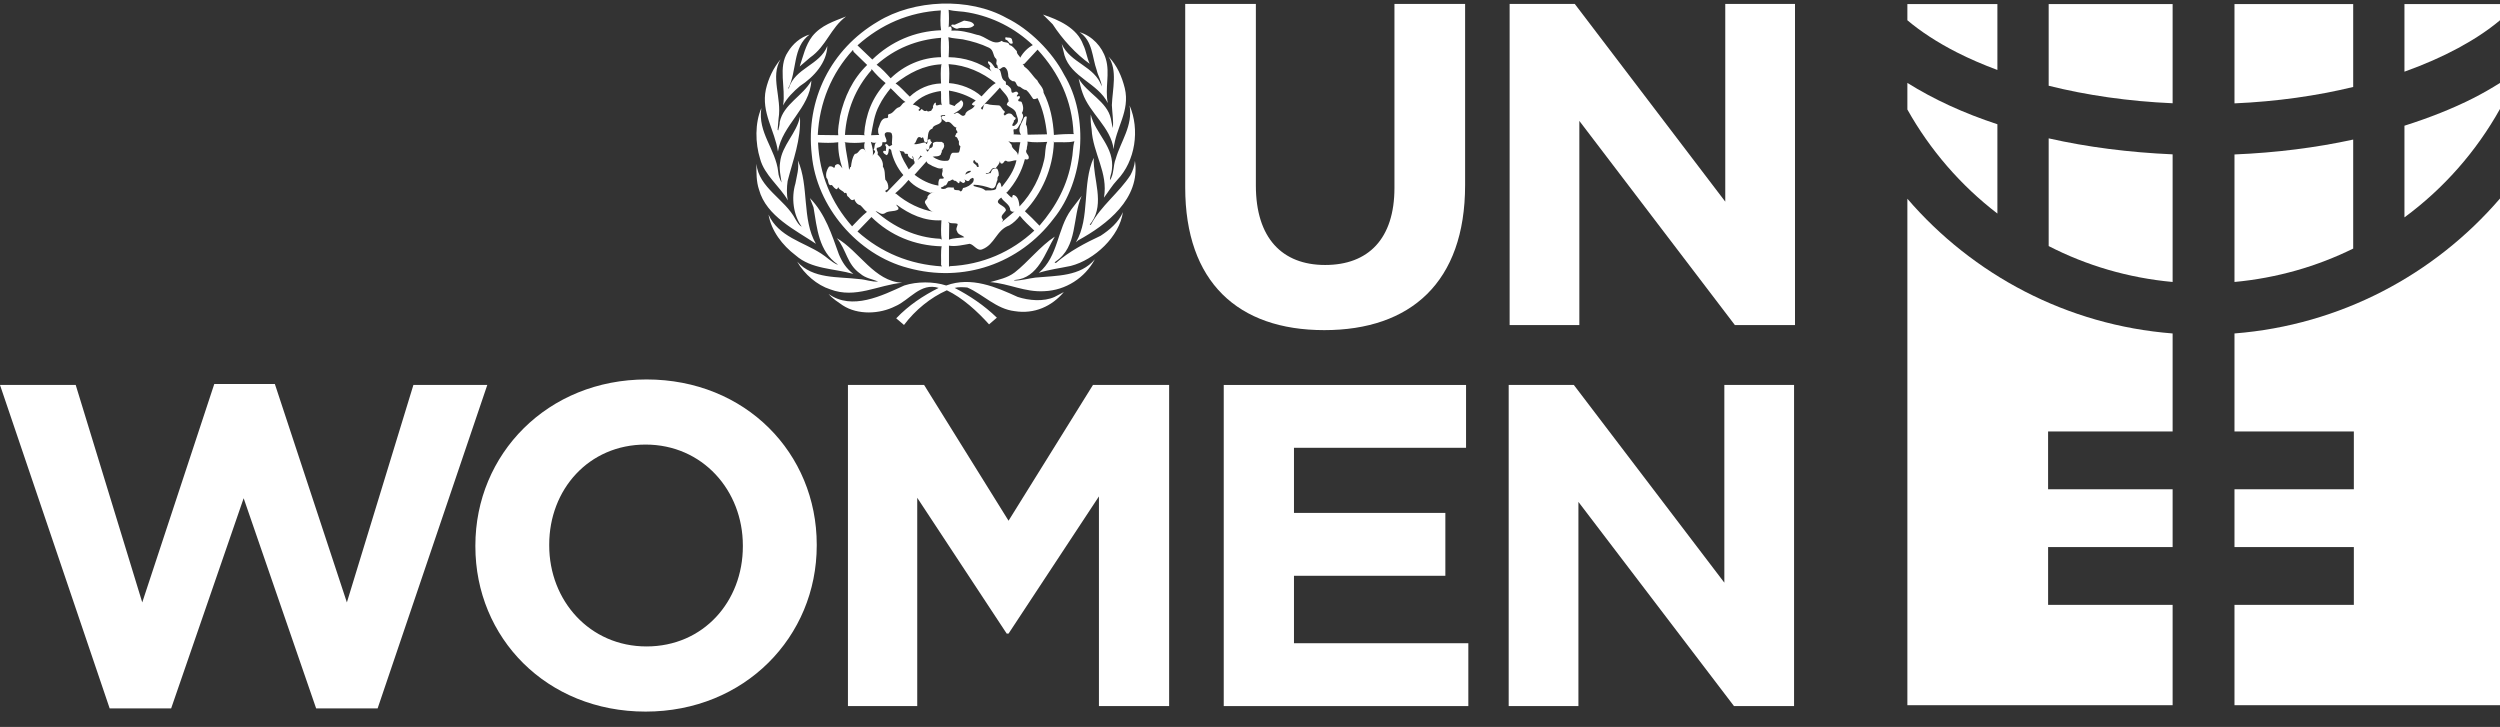 <svg width="141" height="41" viewBox="0 0 141 41" fill="none" xmlns="http://www.w3.org/2000/svg">
<rect x="0" y="0" width="141" height="41" fill="#333333" stroke="none"/>
<path fill-rule="evenodd" clip-rule="evenodd" d="M74.687 18.619C69.821 18.619 66.846 15.902 66.846 10.571V0.22H70.831V10.467C70.831 13.417 72.306 14.945 74.738 14.945C77.171 14.945 78.647 13.47 78.647 10.597V0.22H82.632V10.441C82.632 15.928 79.552 18.619 74.687 18.619Z" fill="white"/>
<path fill-rule="evenodd" clip-rule="evenodd" d="M97.848 18.335L89.075 6.819V18.335H85.143V0.22H88.816L97.305 11.373V0.22H101.238V18.335H97.848Z" fill="white"/>
<path fill-rule="evenodd" clip-rule="evenodd" d="M21.298 39.953H17.83L13.742 28.1L9.653 39.953H6.185L0 21.712H4.27L8.023 33.976L12.085 21.659H15.502L19.564 33.976L23.316 21.712H27.483L21.298 39.953Z" fill="white"/>
<path fill-rule="evenodd" clip-rule="evenodd" d="M41.897 30.766C41.897 27.661 39.62 25.074 36.411 25.074C33.202 25.074 30.976 27.61 30.976 30.714V30.766C30.976 33.871 33.254 36.459 36.463 36.459C39.672 36.459 41.897 33.923 41.897 30.817V30.766ZM36.411 40.134C30.822 40.134 26.811 35.967 26.811 30.817V30.766C26.811 25.617 30.874 21.401 36.463 21.401C42.053 21.401 46.064 25.565 46.064 30.714V30.766C46.064 35.916 42.001 40.134 36.411 40.134Z" fill="white"/>
<path fill-rule="evenodd" clip-rule="evenodd" d="M61.98 39.823V27.997L56.882 35.735H56.778L51.732 28.075V39.823H47.824V21.712H52.12L56.882 29.369L61.643 21.712H65.939V39.823H61.98Z" fill="white"/>
<path fill-rule="evenodd" clip-rule="evenodd" d="M69.019 39.823V21.712H82.685V25.255H72.98V28.928H81.518V32.474H72.98V36.278H82.814V39.823H69.019Z" fill="white"/>
<path fill-rule="evenodd" clip-rule="evenodd" d="M97.797 39.823L89.023 28.307V39.823H85.09V21.712H88.765L97.253 32.862V21.712H101.185V39.823H97.797Z" fill="white"/>
<path fill-rule="evenodd" clip-rule="evenodd" d="M57.399 16.747C56.187 16.195 54.784 15.578 53.366 16.102C52.651 15.87 51.715 15.87 50.999 16.102C49.752 16.67 48.051 17.527 46.732 16.578C46.981 16.876 47.249 17.017 47.533 17.224C48.385 17.774 49.61 17.72 50.489 17.273C51.297 16.933 51.914 15.918 52.941 16.238C52.069 16.676 51.269 17.202 50.546 17.953L50.985 18.328C51.621 17.485 52.48 16.783 53.402 16.372C54.295 16.804 55.11 17.549 55.783 18.294L56.223 17.917C55.515 17.23 54.692 16.676 53.842 16.238C54.062 16.18 54.331 16.195 54.558 16.216C55.478 16.62 56.187 17.428 57.229 17.549C58.335 17.726 59.321 17.279 60.001 16.471L59.477 16.747C58.859 17.025 58.031 16.953 57.399 16.747ZM47.194 13.431C47.74 14.068 47.761 14.912 48.52 15.435C48.81 15.691 49.199 15.741 49.526 15.876C49.164 15.911 48.83 15.763 48.469 15.741C47.249 15.593 45.854 15.749 44.961 14.757C45.365 15.465 46.08 16.083 46.832 16.322C48.249 16.86 49.533 16.069 50.886 15.947C49.312 15.876 48.462 14.161 47.194 13.431ZM59.491 13.345C58.676 13.877 57.974 14.784 57.229 15.366C56.819 15.678 56.329 15.77 55.847 15.911C56.911 15.99 57.797 16.493 58.91 16.422C60.1 16.372 61.191 15.678 61.751 14.622C60.93 15.6 59.611 15.542 58.399 15.656C57.996 15.707 57.597 15.826 57.194 15.826C57.209 15.813 57.221 15.784 57.243 15.791C58.569 15.678 58.945 14.239 59.491 13.345ZM53.467 12.494L53.536 12.615L53.522 13.516C53.786 13.417 54.146 13.424 54.388 13.381C54.246 13.24 54.034 13.253 53.976 13.041C53.877 12.899 54.019 12.751 54.01 12.63C53.842 12.551 53.587 12.652 53.467 12.494ZM49.15 12.241L48.362 13.055C49.71 14.26 51.318 14.912 53.126 15.025L53.077 14.941C53.09 14.585 53.048 14.21 53.111 13.87L53.097 13.892C51.587 13.85 50.212 13.289 49.15 12.241ZM57.52 12.169C57.364 12.382 57.152 12.58 56.925 12.714C56.187 12.97 56.117 13.792 55.394 14.063C55.11 14.175 54.948 13.807 54.692 13.75C54.309 13.813 53.912 13.919 53.522 13.856V15.046L53.572 15.012C55.401 14.933 57.053 14.21 58.335 13.007C58.044 12.729 57.732 12.445 57.52 12.169ZM50.56 11.538C50.56 11.659 50.724 11.665 50.659 11.815C50.418 11.964 50.128 11.857 49.894 12.035C49.68 12.149 49.505 11.9 49.383 11.915C50.418 12.807 51.631 13.402 53.026 13.466L53.111 13.516C53.055 13.177 53.077 12.779 53.097 12.424C52.147 12.481 51.291 12.085 50.56 11.538ZM50.44 11.404L50.524 11.51L50.44 11.404ZM45.677 11.17L45.882 11.694C46.08 12.871 46.173 14.168 47.244 14.912L47.228 14.927C46.882 14.777 46.62 14.487 46.307 14.296C45.301 13.644 43.912 13.354 43.345 12.105C43.5 13.019 44.125 13.835 44.875 14.402C45.776 15.195 47.03 15.133 48.13 15.45C47.725 15.139 47.498 14.784 47.314 14.346C46.91 13.231 46.555 12.07 45.677 11.17ZM56.464 11.135V11.148C55.932 11.524 56.718 11.538 56.734 11.864C56.655 12.02 56.372 12.177 56.55 12.361C56.605 12.424 56.521 12.474 56.499 12.531L57.229 11.915C57.137 11.978 57.024 11.936 56.974 11.85C56.982 11.531 56.599 11.39 56.464 11.135ZM61.007 11.05L60.411 11.829C59.611 12.936 59.703 14.445 58.59 15.387C59.164 15.202 59.795 15.125 60.39 14.998C61.73 14.657 63.142 13.338 63.332 11.964C63.091 12.537 62.588 12.963 62.077 13.296C61.2 13.708 60.306 14.175 59.561 14.826H59.477L59.527 14.757C60.809 13.905 60.462 12.26 61.007 11.05ZM51.24 10.149C51.014 10.425 50.744 10.688 50.476 10.914H50.524C51.149 11.454 51.934 11.829 52.672 11.95C52.402 11.915 52.297 11.652 52.176 11.454C52.106 11.29 52.353 11.255 52.311 11.085C52.402 10.936 52.545 10.851 52.722 10.831C52.637 10.844 52.55 10.858 52.467 10.878C52.02 10.731 51.567 10.531 51.24 10.149ZM54.861 10.029C54.784 10.07 54.72 10.07 54.679 10.164C54.586 10.285 54.472 10.157 54.388 10.113C54.415 10.149 54.479 10.234 54.401 10.285C54.309 10.383 54.224 10.241 54.132 10.213C54.083 10.524 53.969 10.128 53.806 10.199C53.736 10.022 53.614 10.234 53.502 10.213C53.416 10.285 53.409 10.49 53.246 10.469C53.21 10.568 53.077 10.531 53.062 10.603C53.14 10.695 53.246 10.651 53.331 10.637C53.467 10.517 53.635 10.595 53.792 10.575C53.778 10.831 54.075 10.637 54.167 10.795C54.274 10.788 54.274 10.681 54.316 10.603C54.536 10.568 54.764 10.433 54.884 10.262C54.912 10.199 54.955 10.064 54.861 10.029ZM54.458 9.858C54.543 9.744 54.728 9.766 54.764 9.639C54.606 9.611 54.437 9.723 54.458 9.858ZM52.261 9.094L51.581 9.858C51.97 10.157 52.424 10.39 52.928 10.469C52.92 10.333 52.92 10.199 52.991 10.093C53.062 10.05 53.168 10.113 53.233 10.044C53.225 9.979 53.183 9.979 53.147 9.922C53.105 9.823 53.147 9.732 53.16 9.668C53.188 9.618 53.105 9.505 53.197 9.468C52.976 9.575 52.779 9.427 52.587 9.363C52.48 9.278 52.289 9.257 52.261 9.094ZM56.819 9.107C56.613 8.952 56.655 9.248 56.478 9.228C56.414 9.214 56.4 9.135 56.394 9.07C56.379 9.235 56.252 9.354 56.159 9.482C55.832 9.39 55.918 9.852 55.592 9.752C55.635 9.881 55.777 9.732 55.847 9.774C55.905 9.744 55.889 9.688 55.918 9.653C55.954 9.519 56.117 9.468 56.244 9.519C56.316 9.632 56.336 9.774 56.329 9.908C56.252 9.965 56.252 10.057 56.259 10.149C56.159 10.312 56.201 10.66 55.905 10.624C55.592 10.51 55.252 10.425 54.912 10.417V10.49C55.139 10.575 55.394 10.575 55.578 10.744C55.777 10.723 56.025 10.774 56.174 10.66C56.196 10.517 56.252 10.39 56.344 10.285C56.471 10.297 56.443 10.469 56.499 10.555C56.875 10.078 57.201 9.626 57.329 9.043C57.145 9.03 57.011 9.135 56.819 9.107ZM44.997 9.043C45.081 9.511 44.932 9.922 44.862 10.347C44.619 11.162 44.741 12.12 45.217 12.785C45.06 12.708 44.961 12.524 44.862 12.361C44.273 11.234 42.793 10.595 42.664 9.242C42.657 9.732 42.657 10.249 42.806 10.688C43.218 12.206 44.891 12.985 46.017 13.75C45.217 12.368 45.642 10.49 44.997 9.043ZM54.932 9.023C54.778 9.242 55.082 9.228 55.103 9.412C55.139 9.412 55.18 9.427 55.203 9.398C55.18 9.32 55.189 9.235 55.118 9.178C54.997 9.178 54.997 9.023 54.932 9.023ZM61.686 8.902C61.013 10.356 61.503 12.283 60.682 13.665L60.816 13.551C62.41 12.68 64.331 11.212 64.011 9.07C63.984 9.363 63.891 9.626 63.758 9.874C63.134 10.844 62.071 11.637 61.544 12.644C61.532 12.68 61.483 12.701 61.461 12.666L61.567 12.531C62.318 11.446 61.646 10.113 61.686 8.902ZM51.907 8.768C51.885 8.867 51.807 8.943 51.751 9.023C51.851 8.98 51.907 8.832 52.02 8.838L51.907 8.768ZM50.716 8.477L50.78 8.583C50.864 8.937 51.078 9.235 51.255 9.555L51.581 9.214C51.573 9.172 51.595 9.121 51.567 9.094C51.501 9.008 51.545 8.851 51.461 8.803C51.433 8.881 51.523 8.924 51.482 8.987C51.375 8.943 51.262 8.895 51.206 8.768C51.227 8.604 51.106 8.724 51.019 8.647C51.014 8.47 50.794 8.583 50.716 8.477ZM47.632 8.023L47.669 8.073C47.703 8.583 47.847 9.08 47.888 9.568C47.952 9.526 47.91 9.412 47.994 9.412C48.024 9.172 48.058 8.895 48.214 8.681C48.44 8.674 48.449 8.37 48.689 8.392C48.745 8.434 48.824 8.491 48.844 8.561C48.724 8.42 48.718 8.194 48.774 8.023C48.419 8.073 47.994 8.073 47.632 8.023ZM46.137 8.037C46.215 9.845 46.882 11.425 48.058 12.765C48.321 12.489 48.611 12.177 48.895 11.95C48.752 11.857 48.661 11.694 48.52 11.575C48.342 11.538 48.221 11.369 48.178 11.219C48.186 11.24 48.157 11.255 48.142 11.267C47.98 11.347 47.93 11.148 47.823 11.085C47.725 11.035 47.802 10.809 47.632 10.894C47.533 10.731 47.35 10.744 47.278 10.555L47.208 10.674C47.079 10.667 46.989 10.51 46.917 10.433C46.656 10.51 46.761 10.149 46.611 10.029C46.555 9.803 46.626 9.589 46.746 9.412C46.825 9.341 46.973 9.398 47.002 9.447C47.138 9.497 47.051 9.341 47.123 9.312C47.314 9.15 47.406 9.377 47.512 9.497C47.356 9.043 47.258 8.512 47.278 8.023C46.917 8.073 46.506 8.059 46.137 8.037ZM49.115 8.001C49.192 8.258 49.277 8.534 49.214 8.817C49.214 8.689 49.49 8.561 49.27 8.449C49.355 8.319 49.291 8.051 49.453 8.037C49.327 8.065 49.228 8.065 49.115 8.001ZM57.946 7.986C57.987 8.129 57.903 8.264 57.91 8.412C57.761 8.661 58.101 8.724 58.008 8.958C57.946 9.008 57.882 9.001 57.804 8.973C57.627 9.668 57.279 10.304 56.783 10.858H56.734C56.86 10.936 56.952 11.113 57.095 11.148V11.05C57.123 11.028 57.137 10.979 57.18 10.999C57.456 11.085 57.477 11.467 57.499 11.645C58.221 10.886 58.669 9.987 58.894 9.008C58.974 8.681 58.931 8.285 59.065 8.001C58.697 8.023 58.293 8.044 57.946 7.986ZM59.406 7.966L59.44 8.037C59.376 9.533 58.76 10.9 57.804 11.915C58.072 12.155 58.377 12.468 58.627 12.729C59.568 11.645 60.214 10.425 60.44 9.043C60.519 8.689 60.497 8.306 60.596 7.966C60.249 8.065 59.838 8.001 59.456 8.023L59.406 7.966ZM56.868 7.952L57.059 8.171C57.053 8.42 57.392 8.497 57.413 8.753C57.486 8.518 57.477 8.258 57.549 8.023C57.329 8.001 57.053 8.073 56.868 7.952ZM56.989 7.597H57.073H56.989ZM50.014 7.456C49.752 7.541 50.014 7.789 50 7.952C49.972 8.087 49.837 7.98 49.758 8.037C49.794 8.258 49.61 8.3 49.453 8.342C49.403 8.491 49.569 8.561 49.49 8.704C49.68 8.895 49.829 9.129 49.794 9.398C49.93 9.589 49.894 9.881 49.93 10.128C50.042 10.241 50.106 10.412 50.1 10.589C50.106 10.681 50.007 10.709 49.95 10.744C49.879 10.831 50 10.788 50 10.858L50.95 9.874C50.617 9.491 50.356 8.98 50.256 8.449L50.134 8.377C50.114 8.512 50.121 8.704 50 8.753C49.936 8.696 49.809 8.668 49.809 8.548C49.844 8.47 49.908 8.518 49.965 8.512C49.957 8.449 49.972 8.384 49.979 8.327C50 8.25 49.865 8.194 49.965 8.123C50.049 8.115 50.086 8.214 50.15 8.258L50.32 8.171C50.27 8.009 50.361 7.753 50.304 7.576C50.284 7.434 50.128 7.464 50.014 7.456ZM53.041 6.543L53.062 6.557C53.083 6.663 53.16 6.826 53.062 6.896C52.935 7.067 52.629 7.031 52.587 7.256C52.255 7.358 52.381 7.767 52.275 8.023C52.063 8.073 52.14 7.818 52.042 7.731L51.992 7.796C51.666 7.548 51.729 8.08 51.532 8.123C51.758 8.171 51.95 8.044 52.176 8.037C52.189 8.065 52.247 8.08 52.226 8.123H52.261C52.311 8.073 52.318 8.009 52.311 7.937C52.332 7.867 52.417 7.824 52.48 7.867C52.46 7.937 52.509 7.995 52.566 8.023L52.445 8.194C52.381 8.264 52.46 8.456 52.297 8.449C52.261 8.456 52.232 8.426 52.247 8.392H52.211L52.297 8.548C52.397 8.54 52.374 8.362 52.502 8.342C52.616 8.314 52.629 8.179 52.616 8.073C52.764 7.944 52.949 8.023 53.111 8.001C53.153 8.044 53.253 8.059 53.233 8.137C53.296 8.264 53.188 8.407 53.111 8.512C53.147 8.583 53.062 8.639 53.062 8.716C52.928 8.859 52.779 8.795 52.602 8.838C52.829 8.993 53.07 9.094 53.366 9.07C53.651 9.094 53.516 8.731 53.721 8.618C53.842 8.604 53.949 8.633 54.083 8.596C54.139 8.491 54.146 8.362 54.167 8.243C54.046 8.186 54.09 8.065 54.083 7.966C54.01 7.88 54.019 7.725 53.877 7.711C53.849 7.633 53.933 7.597 53.926 7.527C54.139 7.449 53.813 7.321 53.949 7.2C53.707 7.159 53.651 6.776 53.353 6.896C53.282 6.796 53.097 6.753 53.097 6.605C53.118 6.5 53.36 6.543 53.331 6.557C53.316 6.535 53.29 6.52 53.296 6.492C53.205 6.485 53.097 6.492 53.041 6.543ZM42.941 6.095C42.573 6.946 42.593 8.073 42.87 8.958C43.111 9.874 43.983 10.51 44.436 11.304C44.358 10.972 44.373 10.555 44.422 10.213C44.72 9.03 45.187 7.889 45.117 6.578C44.939 7.52 44.096 8.186 43.997 9.157C43.934 9.555 44.032 9.944 44.081 10.297C43.991 10.12 43.904 9.916 43.891 9.688C43.749 8.412 42.721 7.477 42.941 6.095ZM63.708 5.946C63.905 7.095 63.212 7.96 62.927 8.958C62.772 9.341 62.835 9.83 62.603 10.164C62.588 9.972 62.694 9.788 62.709 9.581C62.885 8.3 61.772 7.541 61.518 6.457C61.503 6.747 61.524 7.023 61.567 7.286C61.632 8.639 62.517 9.738 62.262 11.148C62.517 10.814 62.709 10.475 63.013 10.149C64.034 9.086 64.296 7.307 63.708 5.946ZM53.062 5.132C52.467 5.217 51.907 5.437 51.482 5.897C51.621 5.925 51.765 5.981 51.871 6.08C51.907 6.151 51.807 6.16 51.8 6.201C51.892 6.336 51.899 6.174 51.992 6.151C52.078 6.238 52.154 6.301 52.275 6.238C52.339 6.343 52.438 6.243 52.516 6.252C52.545 6.166 52.665 6.095 52.616 5.996C52.658 5.918 52.679 5.791 52.786 5.791C52.722 6.124 53.034 5.791 53.126 5.946C53.034 5.705 53.105 5.373 53.062 5.132ZM53.522 5.11L53.551 5.876L53.842 5.981C53.926 5.832 54.083 5.797 54.182 5.67C54.274 5.628 54.274 5.741 54.316 5.777C54.374 6.124 53.99 6.279 53.778 6.42H53.863C54.083 6.194 54.21 6.704 54.437 6.471C54.479 6.18 54.891 6.215 54.983 5.925C54.912 5.996 54.877 5.918 54.813 5.897C54.833 5.797 54.968 5.734 55.033 5.67C54.572 5.385 54.068 5.195 53.522 5.11ZM50.233 4.975C49.993 5.273 49.758 5.599 49.589 5.946C49.312 6.457 49.235 7.043 49.129 7.626L49.589 7.611C49.511 7.52 49.526 7.392 49.526 7.272C49.632 7.043 49.675 6.64 50.014 6.663C50.178 6.627 50.007 6.5 50.134 6.436C50.376 6.4 50.44 6.174 50.645 6.067C50.837 6.045 50.878 5.777 51.07 5.755C50.744 5.529 50.524 5.244 50.233 4.975ZM56.394 4.94C56.066 5.323 55.641 5.726 55.322 6.095C55.344 6.144 55.401 6.201 55.408 6.18C55.493 6.073 55.429 5.804 55.663 5.861C55.897 5.94 56.102 5.918 56.358 5.946C56.499 6.024 56.521 6.194 56.648 6.266C56.706 6.328 56.627 6.386 56.599 6.436C56.627 6.465 56.655 6.492 56.67 6.52C56.741 6.457 56.84 6.371 56.974 6.407C57.109 6.415 57.145 6.605 57.266 6.627C57.322 6.698 57.229 6.769 57.18 6.796C57.209 6.932 57.053 6.974 57.109 7.103C57.18 7.115 57.25 7.08 57.279 7.031C57.549 6.833 57.337 6.578 57.293 6.336C57.186 6.116 56.959 6.073 56.783 5.911C56.791 5.84 56.832 5.763 56.889 5.726C56.883 5.416 56.564 5.202 56.394 4.94ZM49.15 3.885V3.955C48.249 4.982 47.747 6.222 47.655 7.611C48.024 7.62 48.426 7.597 48.774 7.626L48.739 7.576C48.81 6.479 49.199 5.478 49.95 4.686C49.653 4.444 49.377 4.167 49.15 3.885ZM53.502 3.616C53.559 3.947 53.543 4.337 53.522 4.686C54.182 4.735 54.884 5.004 55.359 5.437C55.606 5.181 55.883 4.84 56.159 4.686C55.38 4.068 54.507 3.685 53.502 3.616ZM53.097 3.6L53.062 3.629C52.083 3.685 51.269 4.119 50.51 4.706C50.801 4.898 51.034 5.195 51.311 5.45C51.786 4.997 52.417 4.726 53.077 4.706C53.055 4.38 53.041 3.947 53.097 3.6ZM44.025 3.345C43.615 3.835 43.339 4.421 43.195 5.045C42.92 6.35 43.706 7.358 43.876 8.548C44.104 7.053 45.677 6.11 45.761 4.549C45.301 5.394 44.181 5.883 43.977 6.882C43.977 7.043 43.927 7.2 43.891 7.358L43.856 7.321L43.912 6.677C44.104 5.521 43.43 4.33 44.025 3.345ZM62.517 3.189C63.04 3.955 62.744 5.031 62.709 5.925C62.728 6.358 62.801 6.789 62.772 7.222C62.709 7.053 62.694 6.867 62.652 6.691C62.44 5.719 61.297 5.244 60.836 4.429C60.907 4.706 60.957 4.982 61.057 5.244C61.454 6.393 62.644 7.167 62.808 8.412C62.914 7.222 63.75 6.272 63.438 4.975C63.276 4.324 63.005 3.685 62.517 3.189ZM48.142 2.921L48.108 2.814C46.895 4.133 46.215 5.797 46.122 7.611L47.278 7.626C47.236 7.256 47.336 6.902 47.378 6.543C47.624 5.472 48.086 4.459 48.908 3.664L48.142 2.921ZM58.519 2.799L57.775 3.6L57.655 3.616C57.754 3.616 57.726 3.729 57.789 3.77C58.101 3.99 58.242 4.302 58.505 4.536C58.605 4.776 58.859 4.934 58.859 5.23C59.228 5.946 59.398 6.789 59.44 7.611C59.809 7.569 60.227 7.555 60.583 7.562L60.546 7.527C60.475 5.685 59.724 4.111 58.519 2.799ZM49.44 3.651C49.724 3.849 50 4.159 50.233 4.416C50.985 3.685 51.992 3.239 53.077 3.225C53.055 2.87 53.055 2.487 53.077 2.132C51.7 2.239 50.468 2.736 49.44 3.651ZM56.734 2.098C56.677 2.112 56.698 2.204 56.718 2.239C56.904 2.253 56.904 2.565 57.123 2.438L57.073 2.219C57.018 2.076 56.826 2.148 56.734 2.098ZM53.487 2.098C53.543 2.452 53.522 2.877 53.502 3.225C54.401 3.239 55.252 3.516 55.954 4.04C55.889 4.005 55.805 3.863 55.818 3.77H55.847C55.862 3.643 55.67 3.587 55.733 3.458C55.905 3.473 56.031 3.707 56.123 3.835C56.613 3.828 56.329 4.407 56.698 4.584C56.783 4.628 56.67 4.805 56.805 4.791C56.919 4.884 57.059 4.982 57.038 5.132C57.08 5.385 57.285 5.052 57.399 5.217C57.499 5.295 57.329 5.344 57.35 5.437C57.413 5.464 57.471 5.373 57.52 5.45C57.541 5.536 57.477 5.571 57.434 5.62C57.392 5.769 57.569 5.685 57.619 5.755C57.698 5.925 57.761 6.18 57.633 6.371C57.81 6.562 57.605 6.761 57.569 6.946C57.443 7.067 57.421 7.35 57.18 7.286C57.123 7.385 57.215 7.499 57.158 7.576L57.584 7.597C57.343 7.256 57.655 6.932 57.754 6.627C57.804 6.605 57.868 6.5 57.91 6.605C57.888 6.747 57.875 6.902 57.86 7.017C57.967 7.179 57.924 7.407 57.96 7.597L59.051 7.576C58.974 6.855 58.824 6.16 58.519 5.536C58.441 5.564 58.35 5.62 58.265 5.571C58.143 5.407 58.044 5.209 57.875 5.075C57.732 5.075 57.633 4.961 57.52 4.89C57.272 4.898 57.364 4.536 57.123 4.584C56.994 4.522 56.904 4.459 56.868 4.31C56.86 4.139 56.846 3.926 56.682 3.799C56.592 3.749 56.507 3.812 56.443 3.87C56.308 3.955 56.252 3.806 56.259 3.699C56.109 3.587 56.266 3.458 56.187 3.324C55.975 3.154 56.074 2.835 55.783 2.693C55.316 2.467 54.819 2.325 54.302 2.219C54.034 2.176 53.742 2.169 53.487 2.098ZM44.436 2.933C43.862 3.778 44.329 4.947 44.166 5.946C44.373 5.536 44.77 5.146 45.117 4.854C45.918 4.337 46.635 3.516 46.662 2.594C46.237 3.685 44.832 3.828 44.486 4.99H44.45C44.968 4.025 44.678 2.665 45.662 1.948C45.145 2.098 44.706 2.481 44.436 2.933ZM60.887 1.815C61.638 2.311 61.589 3.225 61.858 3.969C61.928 4.281 62.12 4.564 62.14 4.876C61.737 3.707 60.376 3.578 59.88 2.474L60.036 3.119C60.418 4.373 61.913 4.678 62.481 5.813C62.305 4.99 62.615 4.133 62.368 3.324C62.162 2.629 61.589 2.02 60.887 1.815ZM54.374 1.162L53.863 1.388C53.806 1.418 53.629 1.325 53.658 1.474C53.756 1.539 53.856 1.609 53.976 1.623C54.295 1.481 54.679 1.715 54.948 1.418C54.87 1.205 54.586 1.198 54.374 1.162ZM47.718 0.928C47.044 1.198 46.315 1.418 45.811 2.048C45.422 2.558 45.301 3.168 45.103 3.749L45.698 3.239C46.606 2.608 46.839 1.58 47.718 0.928ZM58.824 0.822L59.37 1.368C59.922 2.219 60.696 3.06 61.461 3.6C61.297 3.259 61.263 2.863 61.091 2.522C60.752 1.573 59.696 1.112 58.824 0.822ZM48.362 2.558L49.199 3.359C50.248 2.34 51.595 1.757 53.077 1.707C53.02 1.354 53.041 0.948 53.062 0.588C51.262 0.688 49.696 1.368 48.362 2.558ZM53.502 0.552C53.529 0.836 53.529 1.234 53.502 1.56C53.508 1.509 53.559 1.509 53.587 1.489C53.686 1.524 53.686 1.644 53.658 1.73H53.635C54.146 1.694 54.636 1.821 55.103 1.964C55.592 2.027 56.018 2.616 56.499 2.303C56.635 2.452 56.868 2.311 56.938 2.543C57.123 2.581 57.221 2.765 57.35 2.884C57.337 3.055 57.492 3.133 57.549 3.259V3.239C57.712 2.948 57.967 2.693 58.25 2.543C57.236 1.58 55.996 0.956 54.642 0.708C54.274 0.63 53.863 0.651 53.502 0.552ZM60.014 4.21C61.454 6.583 61.156 10.199 59.419 12.34C57.499 14.877 54.331 15.975 51.206 15.11C48.362 14.367 46.046 11.652 45.783 8.716C45.429 5.607 46.874 2.77 49.505 1.22C51.532 -0.028 54.656 -0.17 56.769 1.013C58.052 1.637 59.342 2.913 60.014 4.21Z" fill="white"/>
<path fill-rule="evenodd" clip-rule="evenodd" d="M126.025 5.83C128.41 5.727 130.671 5.402 132.72 4.905V0.231H126.025V5.83Z" fill="white"/>
<path fill-rule="evenodd" clip-rule="evenodd" d="M139.501 5.532C138.32 6.131 137.007 6.647 135.611 7.09V12.26C137.818 10.637 139.657 8.549 141 6.145V4.678C140.523 4.977 140.028 5.264 139.501 5.532Z" fill="white"/>
<path fill-rule="evenodd" clip-rule="evenodd" d="M132.723 14.018C132.723 14.011 132.72 14.005 132.72 13.999V7.871C130.63 8.329 128.378 8.613 126.025 8.711V15.903C128.41 15.681 130.671 15.031 132.723 14.018Z" fill="white"/>
<path fill-rule="evenodd" clip-rule="evenodd" d="M135.611 0.231V4.043C137.833 3.249 139.682 2.248 141 1.143V0.231H135.611Z" fill="white"/>
<path fill-rule="evenodd" clip-rule="evenodd" d="M122.536 0.231H115.545V4.836C117.673 5.369 120.04 5.715 122.536 5.824V0.231Z" fill="white"/>
<path fill-rule="evenodd" clip-rule="evenodd" d="M112.653 3.946V0.231H107.576V1.143C108.339 1.787 109.281 2.401 110.372 2.956C111.073 3.313 111.839 3.643 112.653 3.946Z" fill="white"/>
<path fill-rule="evenodd" clip-rule="evenodd" d="M122.536 8.705C120.075 8.597 117.72 8.296 115.545 7.803V13.878C117.676 14.975 120.037 15.674 122.536 15.903V8.705Z" fill="white"/>
<path fill-rule="evenodd" clip-rule="evenodd" d="M112.653 12.045V7.008C110.754 6.385 109.048 5.599 107.576 4.675V6.176C108.857 8.463 110.587 10.46 112.653 12.045Z" fill="white"/>
<path fill-rule="evenodd" clip-rule="evenodd" d="M115.513 34.116V30.854H122.536V30.154V27.596H115.512V24.335H122.536V18.807C116.565 18.341 111.263 15.493 107.576 11.21V39.774H122.536V34.116H115.513Z" fill="white"/>
<path fill-rule="evenodd" clip-rule="evenodd" d="M126.025 18.807V24.335H132.757V27.596H126.025V30.155V30.854H132.757V34.116H126.025V39.774H141V11.196C137.31 15.485 132.005 18.337 126.025 18.807Z" fill="white"/>
</svg>
